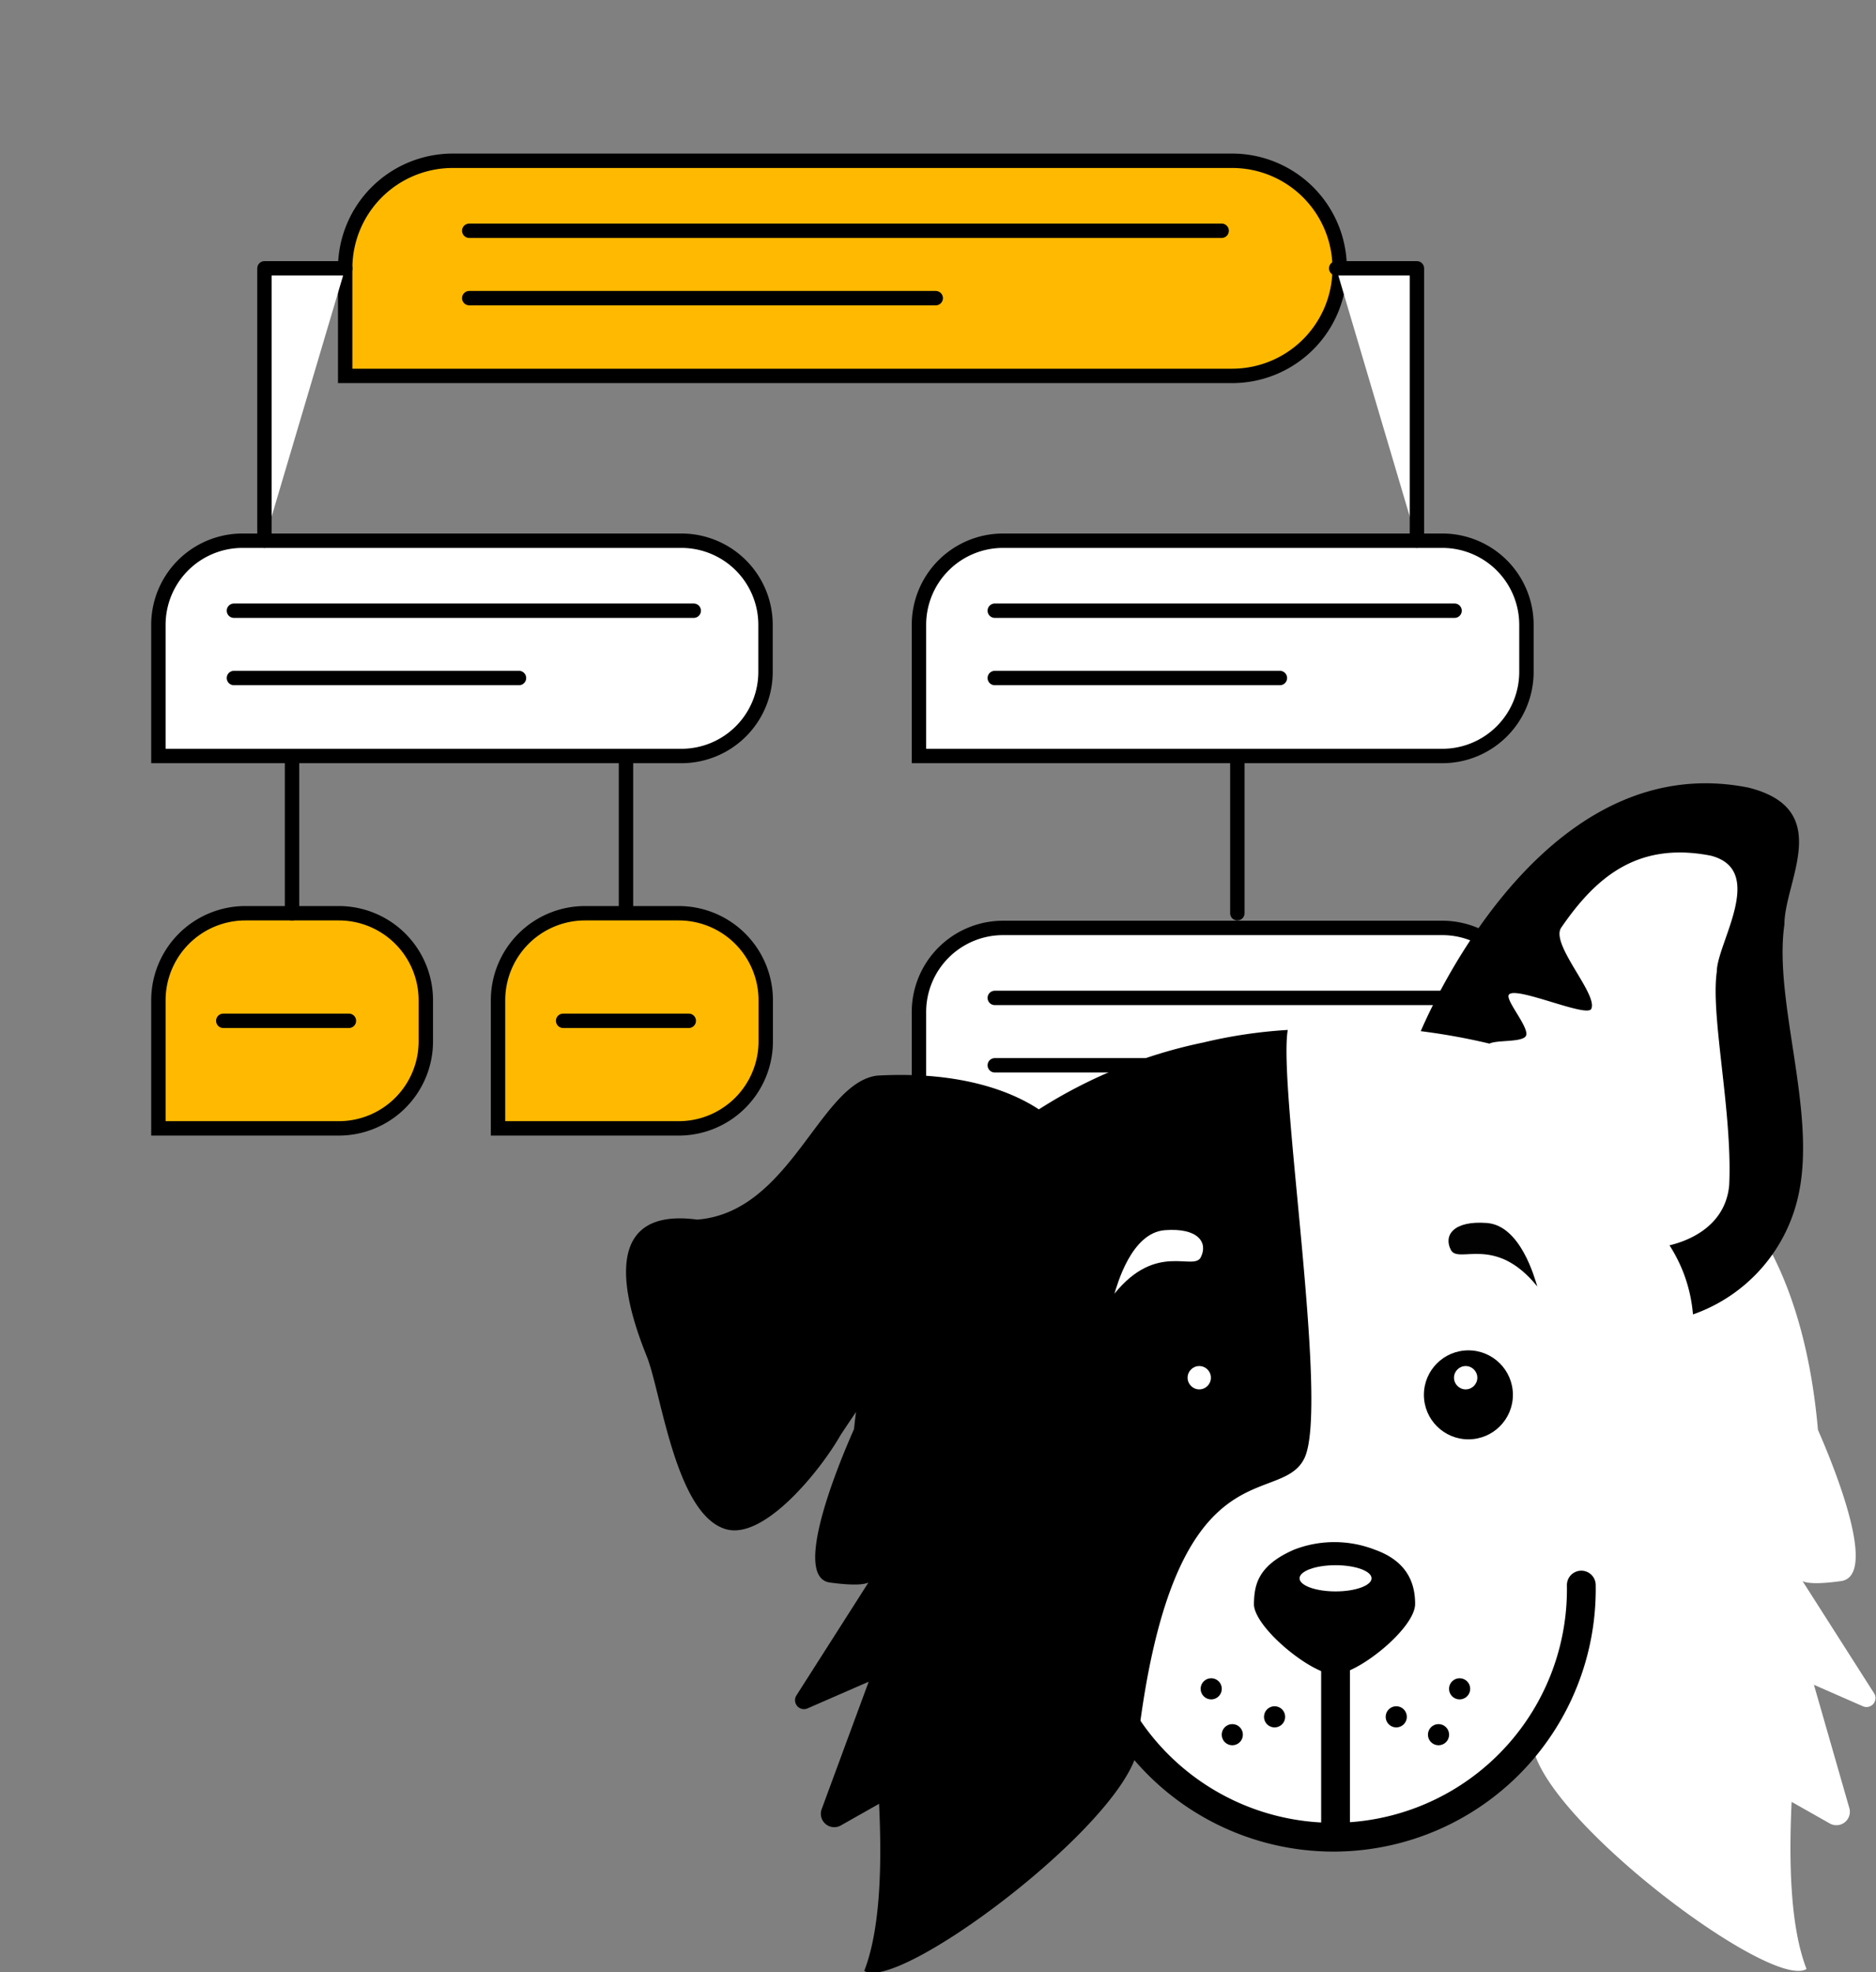 <?xml version="1.0" encoding="UTF-8"?> <svg xmlns="http://www.w3.org/2000/svg" viewBox="0 0 260.55 273.93"><rect x="0" y="0" width="260.55" height="273.93" fill="#808080" stroke="none"/> <defs> <style>.cls-1,.cls-6{fill:none;}.cls-2{fill:#ffba00;}.cls-2,.cls-3,.cls-4,.cls-6{stroke:#000;}.cls-2,.cls-4{stroke-miterlimit:10;}.cls-2,.cls-3,.cls-4{stroke-width:2px;}.cls-3,.cls-4,.cls-5{fill:#fff;}.cls-3,.cls-6{stroke-linecap:round;stroke-linejoin:round;}.cls-6{stroke-width:4px;}.cls-7{fill:#020202;}</style> </defs> <title>Script 2</title> <g id="Слой_2" data-name="Слой 2"> <g id="Слой_1-2" data-name="Слой 1"> <rect class="cls-1" width="200" height="200"></rect> <path class="cls-2" d="M62.88,22.33H171.12a14.94,14.94,0,0,1,14.94,14.94v0a14.94,14.94,0,0,1-14.94,14.94H47.94a0,0,0,0,1,0,0V37.27A14.94,14.94,0,0,1,62.88,22.33Z"></path> <line class="cls-3" x1="65.17" y1="32.05" x2="169.67" y2="32.05"></line> <line class="cls-3" x1="65.17" y1="41.41" x2="129.96" y2="41.41"></line> <path class="cls-4" d="M33.64,75.1h61a11.68,11.68,0,0,1,11.68,11.68V93.3A11.68,11.68,0,0,1,94.69,105H22a0,0,0,0,1,0,0V86.77A11.68,11.68,0,0,1,33.64,75.1Z"></path> <line class="cls-3" x1="32.49" y1="84.82" x2="96.35" y2="84.82"></line> <line class="cls-3" x1="32.49" y1="94.17" x2="72.08" y2="94.17"></line> <path class="cls-4" d="M139.31,75.1h61A11.68,11.68,0,0,1,212,86.77V93.3A11.68,11.68,0,0,1,200.36,105H127.63a0,0,0,0,1,0,0V86.77A11.68,11.68,0,0,1,139.31,75.1Z"></path> <line class="cls-3" x1="138.16" y1="84.82" x2="202.02" y2="84.82"></line> <line class="cls-3" x1="138.16" y1="94.17" x2="177.76" y2="94.17"></line> <path class="cls-2" d="M34.05,126.84h13a12.09,12.09,0,0,1,12.09,12.09v5.7a12.09,12.09,0,0,1-12.09,12.09H22a0,0,0,0,1,0,0V138.93a12.09,12.09,0,0,1,12.09-12.09Z"></path> <line class="cls-3" x1="31.01" y1="141.78" x2="48.46" y2="141.78"></line> <path class="cls-2" d="M81.26,126.84h13a12.09,12.09,0,0,1,12.09,12.09v5.7a12.09,12.09,0,0,1-12.09,12.09H69.17a0,0,0,0,1,0,0V138.93A12.09,12.09,0,0,1,81.26,126.84Z"></path> <line class="cls-3" x1="78.21" y1="141.78" x2="95.66" y2="141.78"></line> <path class="cls-4" d="M139.31,128.88h61A11.68,11.68,0,0,1,212,140.56v6.52a11.68,11.68,0,0,1-11.68,11.68H127.63a0,0,0,0,1,0,0v-18.2a11.68,11.68,0,0,1,11.68-11.68Z"></path> <line class="cls-3" x1="138.16" y1="138.6" x2="202.02" y2="138.6"></line> <line class="cls-3" x1="138.16" y1="147.96" x2="177.76" y2="147.96"></line> <polyline class="cls-3" points="47.95 37.27 36.73 37.27 36.73 75.1"></polyline> <polyline class="cls-3" points="185.58 37.27 196.79 37.27 196.79 75.1"></polyline> <line class="cls-3" x1="40.56" y1="106" x2="40.56" y2="126.84"></line> <line class="cls-3" x1="86.94" y1="105.38" x2="86.94" y2="126.21"></line> <line class="cls-3" x1="171.85" y1="106" x2="171.85" y2="126.84"></line> <path class="cls-5" d="M260.35,235.28l-10-15.68c.55.28,1.92.47,5.32,0,5.25-.7-.91-15.81-3.18-21-.87-9.88-3.1-18.26-6.6-24.91-11.33-21.46-32.9-28.35-45.64-30.21h0c-4.11-.95-21.2-1.63-33.07,1.14-24.45,25.7-35.73,55.9-20.68,87.77,0,0,8.31,16.54,38.73,22,10.64,1.92,20-3.87,27.74-12.21.05.43.1.85.14,1.29,3.37,10.87,33.13,32.95,37.79,30-2.15-5.54-2.5-14.06-2.07-23.21l5.3,3a1.87,1.87,0,0,0,2.68-2.26l-4.88-17,6.84,3A1.25,1.25,0,0,0,260.35,235.28Z"></path> <path d="M178.85,143.05a67.08,67.08,0,0,0-11.71,1.74,68.09,68.09,0,0,0-22.86,9.29c-3.22-2.13-10.2-5.37-22.45-4.69-8,1-12,19-25,20-15-2-9,14-7,19s4,22,11,24c5.32,1.53,13.12-8.18,15.87-13,.14-.23.94-1.43,2.19-3.28-.11.78-.19,1.58-.28,2.38-2.16,4.87-8.68,20.6-3.33,21.31,3.4.46,4.78.26,5.33,0l-10,15.68a1.24,1.24,0,0,0,1.54,1.8l8.5-3.71-6.53,17.7a1.86,1.86,0,0,0,2.67,2.26l5.3-3c.44,9.16.09,17.68-2.06,23.21,4.66,2.94,34.42-19.14,37.78-30,4.75-43.87,19.76-34.12,23.32-41.14S177.49,151.08,178.85,143.05Z"></path> <path d="M185.35,232.56c-3.2,0-11.2-6.54-11.2-9.79.07-2.48.38-5.27,5.58-7.54a15.5,15.5,0,0,1,11.2,0c4.08,1.45,5.62,4.16,5.61,7.55S188.54,232.56,185.35,232.56Z"></path> <ellipse class="cls-5" cx="185.49" cy="219.21" rx="5" ry="1.82"></ellipse> <line class="cls-6" x1="185.49" y1="231.39" x2="185.49" y2="253.35"></line> <circle cx="168.22" cy="234.56" r="1.47"></circle> <circle cx="171.15" cy="240.93" r="1.47"></circle> <circle cx="177.02" cy="238.45" r="1.47"></circle> <circle cx="202.72" cy="234.56" r="1.47"></circle> <circle cx="199.79" cy="240.93" r="1.47"></circle> <circle cx="193.92" cy="238.45" r="1.47"></circle> <path class="cls-5" d="M154.78,179.68c.36-1.13,2.31-8.46,7-8.82s6,1.75,5,3.75S160.64,172.42,154.78,179.68Z"></path> <path class="cls-7" d="M213.51,178.68c-.36-1.13-2.31-8.46-7-8.82s-6.05,1.75-5,3.75S207.65,171.42,213.51,178.68Z"></path> <path class="cls-6" d="M219.62,220.15a34.43,34.43,0,1,1-68.85,0"></path> <circle cx="203.94" cy="193.73" r="6.18"></circle> <circle class="cls-5" cx="203.56" cy="191.35" r="1.62"></circle> <circle cx="166.94" cy="193.73" r="6.18"></circle> <circle class="cls-5" cx="166.56" cy="191.35" r="1.62"></circle> <polygon class="cls-5" points="201.15 147.29 208.88 131.29 223.87 115.96 239.38 112.46 243.38 116.96 244.88 143.05 245.88 169.82 229.88 181.13 201.15 147.29"></polygon> <path d="M247.83,128.39c0-6,7-16-5-19-27-5.39-42.62,27.18-45.51,33.83a87.91,87.91,0,0,1,9.55,1.73c1-.55,4.76-.13,5.09-1.15.39-1.19-3-5-2.38-5.67,1-1.19,10.78,3.24,11.42,2,1-2-5.73-9-4.17-11.29,4.74-6.9,10.51-12,20.76-10,7.83,2,.85,12.19.85,16.11-.89,6.21,2.2,19.54,1.72,29.67-.56,6-6.19,7.85-8.29,8.34a21.61,21.61,0,0,1,1.95,3.84,21,21,0,0,1,1.31,5.76,22.63,22.63,0,0,0,14.75-17.06C252.18,154,246.32,138.94,247.83,128.39Z"></path> </g> </g> </svg> 